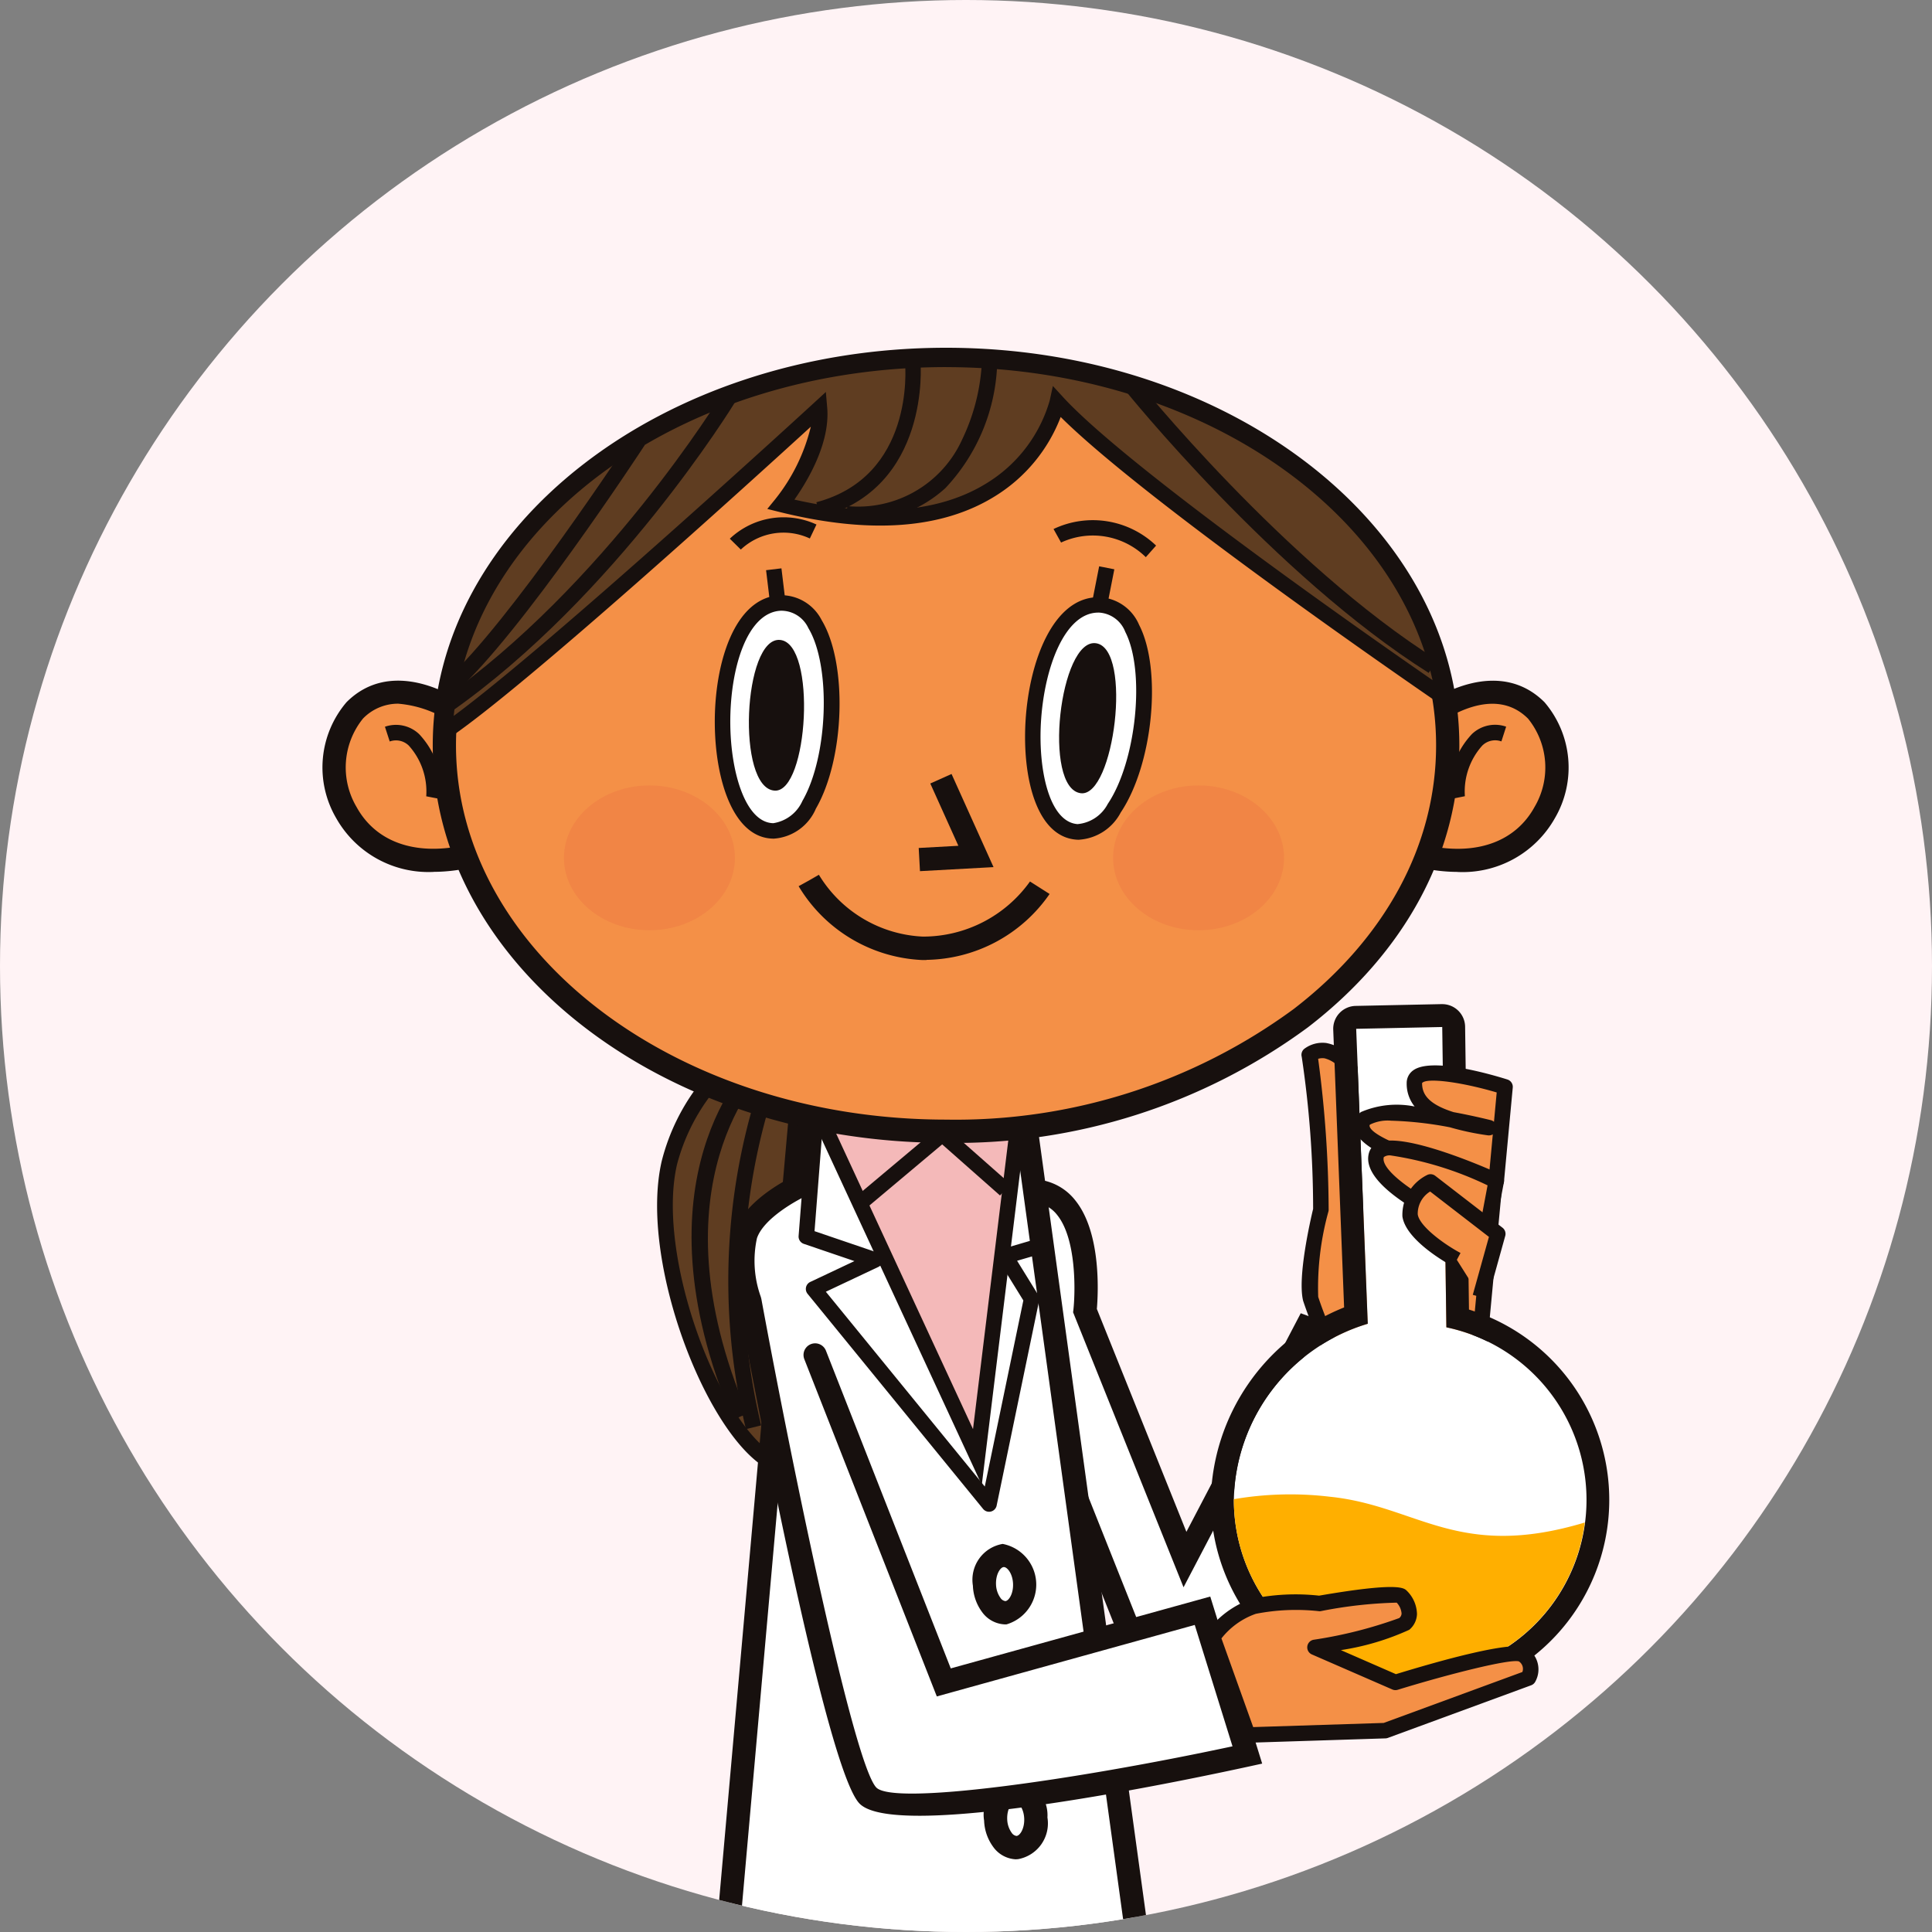 <svg xmlns="http://www.w3.org/2000/svg" xmlns:xlink="http://www.w3.org/1999/xlink" width="100" height="100" viewBox="0 0 100 100"><rect x="0" y="0" width="100" height="100" fill="#808080" stroke="none"/><defs><style>.a{fill:#eff8fe;}.b{fill:none;}.c{fill:#fff3f5;}.d{clip-path:url(#a);}.e{clip-path:url(#b);}.f{fill:#5f3d21;}.g{fill:#17100e;}.h{fill:#fff;}.i{fill:#f4b9b9;}.j{fill:#f49047;}.k{fill:#f18545;}.l{fill:#ffaf00;}</style><clipPath id="a"><circle class="a" cx="50" cy="50" r="50" transform="translate(7162 -21545)"/></clipPath><clipPath id="b"><rect class="b" width="66.593" height="132.355"/></clipPath></defs><g transform="translate(-7162 21545)"><circle class="c" cx="50" cy="50" r="50" transform="translate(7162 -21545)"/><g class="d"><g class="e" transform="translate(7178.703 -21527)"><path class="f" d="M26.792,42.543a10.524,10.524,0,0,0-5.323,6.706c-1.106,4.77,1.936,12.857,4.77,15.138,0,0,5.876-5.668,6.636-12.235a9.539,9.539,0,0,0-4.286-9.4Z" transform="translate(-3.525 -7.061)"/><path class="g" d="M26.183,64.845l-.279-.224c-3-2.416-6.035-10.7-4.911-15.547a10.849,10.849,0,0,1,5.546-6.982l.1-.048,1.993.23.071.039a10.035,10.035,0,0,1,4.49,9.8c-.768,6.635-6.513,12.245-6.757,12.48Zm.6-21.968a10.184,10.184,0,0,0-5,6.38c-1,4.33,1.644,11.954,4.353,14.489,1.134-1.183,5.61-6.166,6.254-11.725a9.075,9.075,0,0,0-4.015-8.962Z" transform="translate(-3.445 -6.978)"/><path class="g" d="M25.033,62.8c-5.3-12.492.868-18.458,1.133-18.705l.555.593c-.061.058-6.01,5.856-.94,17.8Z" transform="translate(-3.799 -7.318)"/><path class="g" d="M26.084,63.317a32.771,32.771,0,0,1,1.128-19.062l.746.324a31.921,31.921,0,0,0-1.085,18.544Z" transform="translate(-4.178 -7.345)"/><path class="g" d="M32.562,124.3l4.131.035s-1.682,19.97-1.357,21.758l2.264,5.277a2.945,2.945,0,0,1-2.32,1.615,4.379,4.379,0,0,1-2.723-1.211Z" transform="translate(-5.404 -20.631)"/><path class="g" d="M42.547,124.061s-2.94,19.58-2.871,21.516c0,0,6.857,3.28,6.9,4.142s-9.78-.465-9.78-.465l2.012-25.193Z" transform="translate(-6.107 -20.591)"/><path class="h" d="M49.347,76.459l-5.374-13.51s-3.207-10.948,0-10.616,2.544,6.193,2.544,6.193l5.176,12.883,6.279-12,5.852,2.118S54.012,77.764,53,78.268s-2.773.518-3.656-1.809" transform="translate(-7.062 -8.685)"/><path class="g" d="M51.743,79.023a2.9,2.9,0,0,1-1.062-.2,3.634,3.634,0,0,1-2.013-2.269L43.295,63.052c-.444-1.509-2.485-8.867-.818-10.87a1.58,1.58,0,0,1,1.439-.567A2.84,2.84,0,0,1,45.9,52.7c1.361,1.693,1.177,4.868,1.113,5.616l4.635,11.537,5.918-11.314L64.6,61.087l-.379.626c-3.7,6.122-10.052,16.466-11.065,16.973a3.169,3.169,0,0,1-1.411.337M43.714,52.807a.361.361,0,0,0-.312.144c-.926,1.112.043,6.347,1.029,9.71l5.36,13.466a2.51,2.51,0,0,0,1.326,1.58,1.878,1.878,0,0,0,1.5-.1c.791-.627,6.518-9.825,10.194-15.891l-4.667-1.691L51.5,72.722,45.783,58.489l.018-.15c.1-.938.158-3.645-.84-4.885a1.659,1.659,0,0,0-1.169-.643.649.649,0,0,0-.078,0" transform="translate(-6.943 -8.565)"/><path class="h" d="M28.565,46.536,22.638,113.33l26.434-.442-9.142-66.5Z" transform="translate(-3.757 -7.699)"/><path class="g" d="M21.85,113.821l6.033-68,12.44-.161,9.306,67.7Zm7.135-66.813L23.165,112.6l25.089-.42-8.977-65.3Z" transform="translate(-3.627 -7.578)"/><path class="h" d="M43.85,90.966c.038.818-.4,1.5-.968,1.531s-1.071-.614-1.11-1.432.394-1.5.968-1.531,1.07.614,1.11,1.432" transform="translate(-6.933 -14.86)"/><path class="g" d="M42.726,92.98a1.527,1.527,0,0,1-1.2-.633,2.448,2.448,0,0,1-.479-1.372,1.882,1.882,0,0,1,1.54-2.161,1.886,1.886,0,0,1,1.738,2h0a1.881,1.881,0,0,1-1.54,2.16l-.064,0m-.071-2.966h-.007c-.173.008-.421.374-.4.9a1.261,1.261,0,0,0,.229.694.364.364,0,0,0,.251.167c.175-.009.422-.373.4-.9s-.3-.861-.475-.861" transform="translate(-6.813 -14.741)"/><path class="i" d="M38.973,65.114,30.643,47.125l10.616-.737Z" transform="translate(-5.086 -7.699)"/><path class="g" d="M39.079,66.473,29.914,46.68,41.6,45.869ZM31.131,47.4l7.494,16.185,2.058-16.848Z" transform="translate(-4.965 -7.613)"/><path class="j" d="M68.064,22.992s3.585-3.142,6.048-.677.7,9.034-5.869,7.552Z" transform="translate(-11.297 -3.547)"/><path class="g" d="M69.911,30.559a8.753,8.753,0,0,1-1.922-.224l-.456-.1-.2-7.624.212-.186c1.386-1.215,4.6-2.915,6.871-.65a5.2,5.2,0,0,1,.535,6.007,5.479,5.479,0,0,1-5.041,2.78m-1.2-1.306c2.359.4,4.241-.334,5.188-2.053a4.024,4.024,0,0,0-.333-4.577c-1.751-1.752-4.268-.048-5.015.531Z" transform="translate(-11.176 -3.429)"/><path class="g" d="M69.933,27.253a4.325,4.325,0,0,1,1.154-3.377,1.737,1.737,0,0,1,1.769-.38l-.246.763a.95.95,0,0,0-.99.216,3.552,3.552,0,0,0-.9,2.621Z" transform="translate(-11.601 -3.884)"/><path class="j" d="M7.828,22.992s-3.585-3.142-6.048-.677-.7,9.034,5.869,7.552Z" transform="translate(-0.119 -3.547)"/><path class="g" d="M5.741,30.559A5.48,5.48,0,0,1,.7,27.779a5.2,5.2,0,0,1,.535-6.007c2.265-2.265,5.484-.565,6.871.65l.212.186-.2,7.624-.456.1a8.7,8.7,0,0,1-1.922.224M3.932,21.852a2.523,2.523,0,0,0-1.847.77A4.024,4.024,0,0,0,1.753,27.2c.948,1.721,2.825,2.455,5.188,2.054l.159-6.1a5.769,5.769,0,0,0-3.168-1.3" transform="translate(0 -3.429)"/><path class="g" d="M6.785,27.253,6,27.1a3.552,3.552,0,0,0-.9-2.621.949.949,0,0,0-.99-.216L3.862,23.5a1.738,1.738,0,0,1,1.769.38,4.325,4.325,0,0,1,1.154,3.377" transform="translate(-0.641 -3.884)"/><path class="j" d="M59.486,20.7c0,11.032-11.625,19.976-25.967,19.976S7.552,31.728,7.552,20.7,19.177.72,33.519.721,59.486,9.664,59.486,20.7" transform="translate(-1.253 -0.12)"/><path class="g" d="M33.4,41.154h0C18.75,41.154,6.83,31.923,6.83,20.576S18.75,0,33.4,0,59.966,9.231,59.966,20.577c0,5.526-2.784,10.712-7.841,14.6A30.75,30.75,0,0,1,33.4,41.154M33.4,1.2C19.412,1.2,8.033,9.893,8.033,20.576S19.412,39.951,33.4,39.951h0a29.554,29.554,0,0,0,17.994-5.726c4.752-3.656,7.369-8.5,7.369-13.649C58.764,9.893,47.386,1.2,33.4,1.2" transform="translate(-1.134 0)"/><path class="h" d="M27.432,27.635c-3.544-.073-3.565-11.646.394-11.8s3.149,11.87-.394,11.8" transform="translate(-4.118 -2.628)"/><path class="g" d="M27.384,27.956h-.039c-2.044-.041-2.985-3.007-3.011-5.928-.028-3.149,1.023-6.58,3.4-6.671a2.352,2.352,0,0,1,2.132,1.292c1.35,2.242,1.2,7.165-.3,9.755a2.554,2.554,0,0,1-2.181,1.553m-.023-.8A1.981,1.981,0,0,0,28.871,26c1.329-2.3,1.49-6.976.306-8.94a1.546,1.546,0,0,0-1.415-.9c-1.757.067-2.651,3-2.626,5.862.023,2.53.794,5.106,2.225,5.135" transform="translate(-4.039 -2.549)"/><path class="g" d="M27.784,25.932c-2-.114-1.629-7.978.28-7.8s1.453,7.9-.28,7.8" transform="translate(-4.389 -3.009)"/><path class="h" d="M46.334,27.71c-3.53-.31-2.776-11.86,1.185-11.745S49.864,28.02,46.334,27.71" transform="translate(-7.315 -2.65)"/><path class="g" d="M46.386,28.036q-.086,0-.168-.008c-2.036-.178-2.776-3.2-2.605-6.118.182-3.112,1.437-6.428,3.766-6.428.023,0,.048,0,.072,0a2.344,2.344,0,0,1,2.041,1.431c1.2,2.327.716,7.228-.952,9.712a2.626,2.626,0,0,1-2.153,1.408m-.1-.806a1.957,1.957,0,0,0,1.584-1.049c1.48-2.2,1.954-6.86.906-8.9a1.554,1.554,0,0,0-1.352-1h-.046c-1.731,0-2.8,2.841-2.968,5.673-.147,2.525.45,5.148,1.877,5.273" transform="translate(-7.235 -2.57)"/><path class="g" d="M46.824,26.1c-1.992-.248-1.09-8.07.8-7.761s.921,7.976-.8,7.761" transform="translate(-7.585 -3.043)"/><path class="g" d="M37.054,31.482l-.066-1.2,2.053-.113-1.453-3.224,1.1-.493,2.173,4.821Z" transform="translate(-6.139 -4.391)"/><path class="g" d="M36.152,37.121l-.216,0a7.864,7.864,0,0,1-6.4-3.822l1.053-.581L30.06,33l.525-.292a6.646,6.646,0,0,0,5.383,3.2,6.8,6.8,0,0,0,5.543-2.852l1.015.646a7.881,7.881,0,0,1-6.374,3.41" transform="translate(-4.902 -5.43)"/><path class="f" d="M39.278,2.938c3.8,4.15,19.232,14.741,20,15.27C57.69,8.35,46.769.72,33.524.72,19.49.72,8.064,9.285,7.579,19.991c4.389-2.95,19.394-16.736,19.394-16.736.2,2.323-1.987,4.972-1.987,4.972C37.5,11.344,39.278,2.938,39.278,2.938" transform="translate(-1.258 -0.12)"/><path class="g" d="M7.057,20.688l.036-.794C7.591,8.873,19.163.24,33.437.24,46.706.24,57.948,7.9,59.592,18.065l.148.922-.771-.528c-.636-.435-15.089-10.351-19.6-14.836a8.306,8.306,0,0,1-3.382,4.09c-2.74,1.713-6.5,1.99-11.188.823l-.616-.153.4-.49a9.627,9.627,0,0,0,1.853-3.767c-3.066,2.8-14.861,13.52-18.727,16.118ZM33.437,1.041c-13.479,0-24.47,7.864-25.484,18.053,5.01-3.684,18.519-16.082,18.661-16.214l.6-.551.07.812C27.444,5,26.23,6.989,25.587,7.9c4.181.946,7.53.657,9.963-.857A7.431,7.431,0,0,0,38.8,2.775l.164-.757.523.57c3.339,3.645,15.791,12.346,19.129,14.655-2.11-9.3-12.72-16.2-25.178-16.2" transform="translate(-1.171 -0.04)"/><path class="g" d="M30.842,8.921l-.205-.775c5.049-1.339,4.613-6.932,4.591-7.17l.8-.072c.006.065.523,6.5-5.185,8.017" transform="translate(-5.085 -0.15)"/><path class="g" d="M32.881,9.195c-.122,0-.244,0-.368-.007l.03-.8A5.912,5.912,0,0,0,38.5,4.928a10.424,10.424,0,0,0,1-3.765l.8.029a9.869,9.869,0,0,1-2.674,6.266,6.723,6.723,0,0,1-4.744,1.736" transform="translate(-5.396 -0.193)"/><path class="g" d="M50.132,12.615a3.91,3.91,0,0,0-4.386-.757l-.39-.7a4.737,4.737,0,0,1,5.308.857Z" transform="translate(-7.528 -1.776)"/><path class="g" d="M25.835,12.187l-.57-.562a4.055,4.055,0,0,1,4.486-.734l-.344.723a3.223,3.223,0,0,0-3.572.573" transform="translate(-4.193 -1.742)"/><rect class="g" width="1.963" height="0.801" transform="matrix(0.193, -0.981, 0.981, 0.193, 39.81, 13.238)"/><rect class="g" width="0.801" height="1.541" transform="translate(22.949 11.513) rotate(-6.871)"/><path class="g" d="M7.816,19.354l-.46-.657C15.8,12.794,21.82,2.978,21.878,2.88l.686.416C22.5,3.4,16.4,13.353,7.816,19.354" transform="translate(-1.221 -0.478)"/><path class="g" d="M8.157,18.731l-.535-.6C10.911,15.193,17.2,5.6,17.268,5.508l.669.439c-.259.4-6.412,9.773-9.78,12.785" transform="translate(-1.265 -0.914)"/><path class="g" d="M65.5,17.153C57.5,12.108,49.8,2.546,49.727,2.449l.626-.5c.076.1,7.692,9.555,15.572,14.526Z" transform="translate(-8.253 -0.323)"/><path class="k" d="M57.9,30.91c0,2.07-1.981,3.748-4.425,3.748s-4.424-1.678-4.424-3.748,1.981-3.748,4.424-3.748S57.9,28.84,57.9,30.91" transform="translate(-8.141 -4.508)"/><path class="k" d="M23.821,30.91c0,2.07-1.981,3.748-4.424,3.748s-4.425-1.678-4.425-3.748,1.981-3.748,4.425-3.748,4.424,1.678,4.424,3.748" transform="translate(-2.485 -4.508)"/><path class="g" d="M33.579,52.591l-.515-.614L37.3,48.421a.4.4,0,0,1,.522.006L41.077,51.3l-.53.6-2.995-2.646Z" transform="translate(-5.488 -8.021)"/><path class="h" d="M43.152,76.384c.039.818-.394,1.5-.967,1.531s-1.071-.614-1.11-1.432.394-1.5.968-1.531,1.07.614,1.109,1.432" transform="translate(-6.817 -12.44)"/><path class="g" d="M42.031,78.4a1.527,1.527,0,0,1-1.2-.633,2.446,2.446,0,0,1-.48-1.373,1.882,1.882,0,0,1,1.54-2.16,2.145,2.145,0,0,1,.2,4.164l-.063,0m-.073-2.966h-.007c-.173.008-.421.373-.4.9a1.26,1.26,0,0,0,.229.694.37.37,0,0,0,.252.168c.174-.009.422-.373.4-.9s-.3-.862-.475-.862" transform="translate(-6.697 -12.321)"/><path class="h" d="M29.258,51.892S26.735,53,26.231,54.515a6.09,6.09,0,0,0,.2,3.43s4.389,23.782,6.1,25.6S52.182,81.45,52.182,81.45l-2.32-7.465L36.47,77.692,29.812,60.744" transform="translate(-4.324 -8.613)"/><path class="g" d="M35.085,84.476c-1.538,0-2.673-.183-3.105-.641-1.741-1.844-5.49-21.747-6.249-25.855a6.561,6.561,0,0,1-.19-3.776c.573-1.717,3.072-2.858,3.355-2.983a.6.6,0,0,1,.484,1.1c-.634.281-2.354,1.234-2.7,2.264a5.513,5.513,0,0,0,.2,3.033l.027.1c1.684,9.128,4.788,24.066,5.949,25.294.9.943,10.142-.356,18.439-2.13L49.341,74.6,35.99,78.3,29.133,60.845a.6.6,0,1,1,1.119-.44l6.46,16.444L50.144,73.13l2.687,8.647-.641.14c-3.26.711-12.214,2.559-17.106,2.559" transform="translate(-4.204 -8.493)"/><path class="g" d="M39.394,68.238a.4.4,0,0,1-.31-.147L30,56.958a.4.4,0,0,1-.081-.342.4.4,0,0,1,.219-.274l2.286-1.079-2.619-.892a.4.4,0,0,1-.27-.41l.454-5.826.8.063-.43,5.516,3.261,1.11a.4.4,0,0,1,.043.741l-2.718,1.284,8.226,10.083L41.167,57.3l-1.282-2.075a.4.4,0,0,1,.229-.6l1.513-.443.225.77-1.008.294,1.089,1.764a.407.407,0,0,1,.052.292l-2.2,10.616a.4.4,0,0,1-.3.309.423.423,0,0,1-.1.011" transform="translate(-4.902 -7.989)"/><path class="j" d="M62.812,59.908A21,21,0,0,1,61.3,56.47c-.3-1.211.53-4.615.53-4.615s-.076-6.053-.606-8.02c0,0,.983-.8,2.043.64s.53,7.036.53,7.036l7.113-1.967L70,59.228l-2.875,1.589Z" transform="translate(-10.162 -7.239)"/><path class="g" d="M67.045,61.137a.462.462,0,0,1-.083-.008l-4.313-.907a.4.4,0,0,1-.269-.2,21.072,21.072,0,0,1-1.551-3.533c-.305-1.224.388-4.221.517-4.758a53.321,53.321,0,0,0-.59-7.871.4.4,0,0,1,.134-.415,1.568,1.568,0,0,1,1.136-.3,2.244,2.244,0,0,1,1.482,1.01c.945,1.282.766,5.2.654,6.736l6.558-1.814a.4.4,0,0,1,.506.424l-.908,9.684a.4.4,0,0,1-.2.314l-2.875,1.589a.4.4,0,0,1-.194.05M63,59.475l3.984.838L69.54,58.9,70.374,50l-6.551,1.812a.4.4,0,0,1-.506-.424c.143-1.515.34-5.684-.453-6.761a1.536,1.536,0,0,0-.927-.69.8.8,0,0,0-.331.025,60.216,60.216,0,0,1,.544,7.8.4.4,0,0,1-.011.1,14.8,14.8,0,0,0-.53,4.424A19.124,19.124,0,0,0,63,59.475" transform="translate(-10.082 -7.159)"/><path class="j" d="M57.383,82.285l6.431-.983,2.875-3.1L56.324,80.394Z" transform="translate(-9.348 -12.979)"/><path class="g" d="M57.3,82.607a.4.4,0,0,1-.35-.205L55.894,80.51a.4.4,0,0,1,.267-.587l10.365-2.194a.4.4,0,0,1,.377.665l-2.875,3.1a.4.4,0,0,1-.233.123l-6.432.983a.366.366,0,0,1-.06,0m-.444-2.012.657,1.173,6.018-.92,1.922-2.073Z" transform="translate(-9.269 -12.9)"/><path class="h" d="M67.544,57.7l-.214-15.544-4.457.092.6,15.267A9.712,9.712,0,0,0,56.54,66.63a9.126,9.126,0,1,0,11-8.932" transform="translate(-9.384 -6.997)"/><path class="g" d="M67.095,41.919l.214,15.544a9.127,9.127,0,1,1-11,8.932,9.713,9.713,0,0,1,6.932-9.116l-.6-15.267Zm0-1.185H67.07l-4.457.093a1.185,1.185,0,0,0-1.16,1.231l.563,14.375a10.978,10.978,0,0,0-6.9,9.962,10.312,10.312,0,1,0,13.363-9.851l-.2-14.64a1.184,1.184,0,0,0-1.185-1.169" transform="translate(-9.148 -6.761)"/><path class="j" d="M71.9,45.725s-4.691-1.471-4.691-.192,1.286,1.919,3.858,2.3c0,0-6.506-1.609-6.582-.138s6.961,2.887,6.961,2.887Z" transform="translate(-10.703 -7.471)"/><path class="g" d="M71.37,50.908a.373.373,0,0,1-.08-.007c-2.217-.446-7.365-1.662-7.281-3.3a.849.849,0,0,1,.359-.652,4.683,4.683,0,0,1,2.773-.285,1.879,1.879,0,0,1-.41-1.208.8.8,0,0,1,.335-.661c.935-.689,3.969.187,4.876.471a.4.4,0,0,1,.279.42l-.454,4.862a.4.4,0,0,1-.4.363M65.936,47.4a2.059,2.059,0,0,0-1.089.194c-.038.027-.038.038-.038.049-.028.565,2.877,1.671,6.2,2.384l.179-1.92a.415.415,0,0,1-.259.049,13.759,13.759,0,0,1-1.96-.415,18.723,18.723,0,0,0-3.036-.342m3.227-.442c.882.163,1.615.338,1.924.414a.4.4,0,0,1,.165.085l.141-1.519c-1.838-.542-3.634-.776-3.862-.486,0,.513.234,1.066,1.632,1.506" transform="translate(-10.624 -7.392)"/><path class="j" d="M71.595,51.359s-5.826-2.622-6.2-1.343,3.1,3.2,5.675,4.157Z" transform="translate(-10.849 -8.243)"/><path class="g" d="M70.984,54.5a.407.407,0,0,1-.14-.025c-.065-.025-6.56-2.475-5.918-4.646a.813.813,0,0,1,.46-.515c1.286-.585,5.468,1.234,6.292,1.606a.4.4,0,0,1,.229.44l-.53,2.814a.4.4,0,0,1-.2.274.4.4,0,0,1-.2.052M66.044,49.97a.508.508,0,0,0-.352.086c-.215.731,2.117,2.35,4.988,3.492l.382-2.029a17.473,17.473,0,0,0-5.018-1.549" transform="translate(-10.769 -8.165)"/><path class="j" d="M71.112,57.721l.908-3.262-3.48-2.686s-1.211.64-1.059,1.726S69.9,55.8,69.9,55.8" transform="translate(-11.198 -8.593)"/><path class="g" d="M71.418,57.749l-.772-.215.836-3-3.043-2.348a1.347,1.347,0,0,0-.642,1.181c.085.609,1.345,1.539,2.214,2l-.379.706c-.25-.133-2.454-1.347-2.629-2.6a2.306,2.306,0,0,1,1.269-2.137.4.4,0,0,1,.432.037l3.48,2.686a.4.4,0,0,1,.142.425Z" transform="translate(-11.118 -8.513)"/><path class="l" d="M65.666,80.572a9.123,9.123,0,0,0,9.043-7.955c-6.583,1.978-8.658-.871-13.2-1.335a17.258,17.258,0,0,0-4.964.128c0,.012,0,.023,0,.036a9.126,9.126,0,0,0,9.127,9.127" transform="translate(-9.384 -11.812)"/><path class="j" d="M55.236,79.577a4.468,4.468,0,0,1,2.118-1.589,11.131,11.131,0,0,1,3.4-.151s3.934-.681,4.237-.379.681.983.152,1.438-4.616,1.21-4.616,1.21l4.161,1.816s5.9-1.816,6.583-1.437.3,1.21.3,1.21l-7.415,2.724-7.112.227Z" transform="translate(-9.168 -12.843)"/><path class="g" d="M56.971,84.969a.4.4,0,0,1-.377-.266l-1.815-5.069a.4.4,0,0,1,.047-.362,4.849,4.849,0,0,1,2.335-1.746,11.1,11.1,0,0,1,3.5-.17c4.086-.706,4.39-.4,4.535-.259a1.741,1.741,0,0,1,.532,1.212,1.108,1.108,0,0,1-.4.814,13.288,13.288,0,0,1-3.539,1.052l2.849,1.244c2.283-.7,6.047-1.756,6.753-1.361a1.307,1.307,0,0,1,.472,1.727.4.4,0,0,1-.226.21l-7.414,2.723a.408.408,0,0,1-.126.025l-7.112.227Zm-1.364-5.4,1.643,4.59,6.756-.215,7.176-2.636a.457.457,0,0,0-.181-.55c-.463-.137-3.618.654-6.27,1.47a.406.406,0,0,1-.279-.016L60.291,80.4a.4.4,0,0,1,.088-.762,22.75,22.75,0,0,0,4.427-1.121.313.313,0,0,0,.124-.236.925.925,0,0,0-.252-.563,22.809,22.809,0,0,0-3.932.44.353.353,0,0,1-.111,0,10.83,10.83,0,0,0-3.249.138,3.907,3.907,0,0,0-1.78,1.274" transform="translate(-9.088 -12.765)"/></g></g></g></svg>